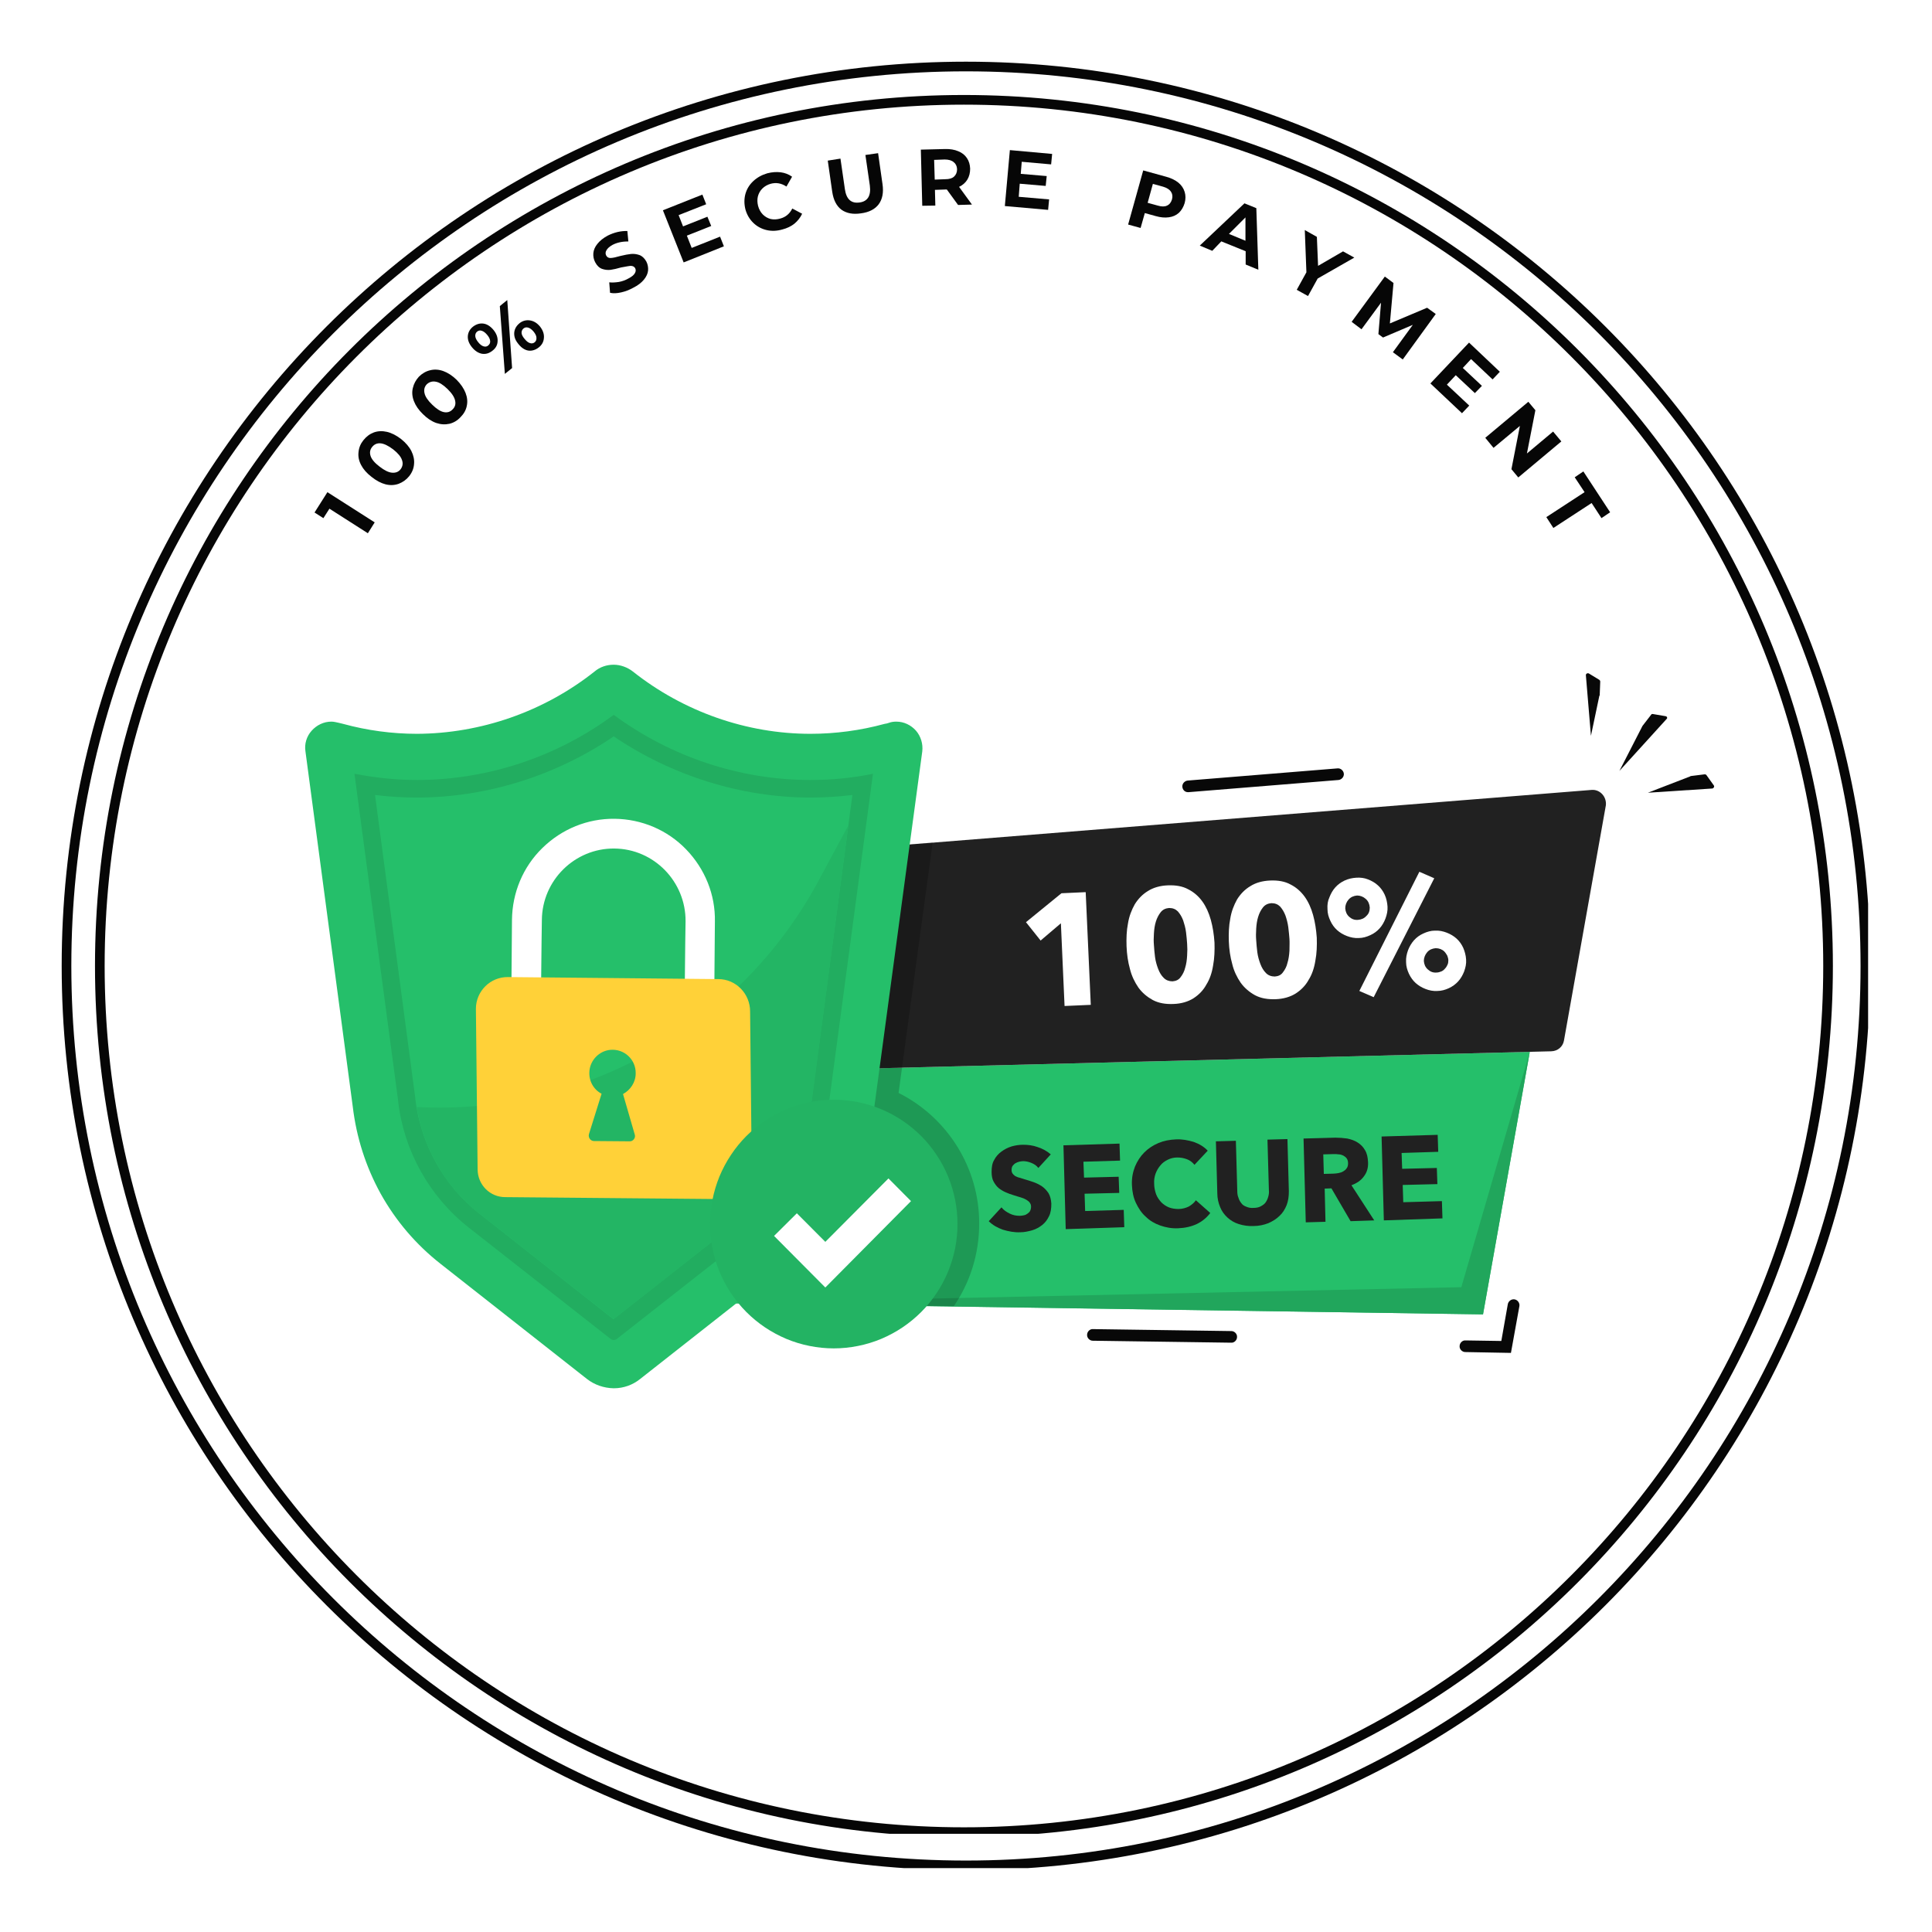 <svg xmlns="http://www.w3.org/2000/svg" xmlns:xlink="http://www.w3.org/1999/xlink" width="200" zoomAndPan="magnify" viewBox="0 0 150 150" height="200" preserveAspectRatio="xMidYMid meet" version="1.0"><defs><g/><clipPath id="2af93ab5d1"><path d="M 4.789 4.789 L 145.039 4.789 L 145.039 145.039 L 4.789 145.039 Z M 4.789 4.789 " clip-rule="nonzero"/></clipPath><clipPath id="79a8f831c1"><path d="M 74.996 4.789 C 36.219 4.789 4.789 36.219 4.789 74.996 C 4.789 113.77 36.219 145.203 74.996 145.203 C 113.77 145.203 145.203 113.77 145.203 74.996 C 145.203 36.219 113.77 4.789 74.996 4.789 Z M 74.996 4.789 " clip-rule="nonzero"/></clipPath><clipPath id="3916763eeb"><path d="M 7.375 7.375 L 142.375 7.375 L 142.375 142.375 L 7.375 142.375 Z M 7.375 7.375 " clip-rule="nonzero"/></clipPath><clipPath id="e1f5c8bb0f"><path d="M 74.84 7.375 C 37.578 7.375 7.375 37.652 7.375 74.996 C 7.375 112.344 37.578 142.621 74.84 142.621 C 112.098 142.621 142.305 112.344 142.305 74.996 C 142.305 37.652 112.098 7.375 74.84 7.375 Z M 74.84 7.375 " clip-rule="nonzero"/></clipPath><clipPath id="7256e36668"><path d="M 127 60 L 133.125 60 L 133.125 62 L 127 62 Z M 127 60 " clip-rule="nonzero"/></clipPath><clipPath id="2c7de5e063"><path d="M 23.625 51.574 L 72 51.574 L 72 107.824 L 23.625 107.824 Z M 23.625 51.574 " clip-rule="nonzero"/></clipPath></defs><rect x="-15" width="180" fill="#ffffff" y="-15" height="180" fill-opacity="1"/><rect x="-15" width="180" fill="#ffffff" y="-15" height="180" fill-opacity="1"/><g clip-path="url(#2af93ab5d1)"><g clip-path="url(#79a8f831c1)"><path stroke-linecap="butt" transform="matrix(0.75, 0, 0, 0.75, 4.787, 4.787)" fill="none" stroke-linejoin="miter" d="M 93.612 0.002 C 41.909 0.002 0.002 41.909 0.002 93.612 C 0.002 145.31 41.909 187.221 93.612 187.221 C 145.31 187.221 187.221 145.31 187.221 93.612 C 187.221 41.909 145.31 0.002 93.612 0.002 Z M 93.612 0.002 " stroke="#060606" stroke-width="2" stroke-opacity="1" stroke-miterlimit="4"/></g></g><g clip-path="url(#3916763eeb)"><g clip-path="url(#e1f5c8bb0f)"><path stroke-linecap="butt" transform="matrix(0.75, 0, 0, 0.75, 7.375, 7.375)" fill="none" stroke-linejoin="miter" d="M 89.954 0.001 C 40.271 0.001 0 40.37 0 90.162 C 0 139.959 40.271 180.329 89.954 180.329 C 139.631 180.329 179.907 139.959 179.907 90.162 C 179.907 40.37 139.631 0.001 89.954 0.001 Z M 89.954 0.001 " stroke="#060606" stroke-width="2" stroke-opacity="1" stroke-miterlimit="4"/></g></g><path fill="#25bf6a" d="M 55.086 83.27 L 53.621 99.719 C 53.773 100.551 54.496 101.145 55.328 101.168 L 115.141 102.047 L 118.773 81.664 Z M 55.086 83.27 " fill-opacity="1" fill-rule="nonzero"/><path fill="#21a65c" d="M 113.457 99.938 L 56.16 101.168 L 115.141 102.047 L 118.773 81.664 Z M 113.457 99.938 " fill-opacity="1" fill-rule="nonzero"/><g clip-path="url(#7256e36668)"><path fill="#080808" d="M 131.289 60.25 L 132.359 60.117 C 132.402 60.117 132.469 60.141 132.492 60.184 L 133.059 60.977 C 133.125 61.062 133.059 61.195 132.949 61.219 L 127.941 61.547 L 131.242 60.273 C 131.242 60.25 131.266 60.25 131.289 60.25 Z M 131.289 60.25 " fill-opacity="1" fill-rule="nonzero"/></g><path fill="#080808" d="M 127.523 56.359 L 128.203 55.48 C 128.227 55.434 128.27 55.434 128.312 55.434 L 129.34 55.609 C 129.43 55.633 129.473 55.742 129.406 55.809 L 125.73 59.855 Z M 127.523 56.359 " fill-opacity="1" fill-rule="nonzero"/><path fill="#080808" d="M 124.199 54.008 L 124.242 52.93 C 124.242 52.863 124.223 52.82 124.156 52.773 L 123.367 52.293 C 123.258 52.227 123.105 52.312 123.129 52.445 L 123.52 57.129 L 124.176 54.008 C 124.199 54.027 124.199 54.008 124.199 54.008 Z M 124.199 54.008 " fill-opacity="1" fill-rule="nonzero"/><path fill="#212121" d="M 123.586 61.328 L 63.379 66.145 L 55.109 83.27 L 120.457 81.621 C 120.941 81.602 121.332 81.27 121.422 80.809 L 124.68 62.516 C 124.746 61.855 124.223 61.285 123.586 61.328 Z M 123.586 61.328 " fill-opacity="1" fill-rule="nonzero"/><path fill="#080808" d="M 92.234 61.504 C 91.996 61.504 91.82 61.328 91.797 61.086 C 91.777 60.844 91.973 60.625 92.215 60.602 L 103.852 59.656 C 104.094 59.637 104.312 59.832 104.336 60.074 C 104.355 60.316 104.16 60.535 103.918 60.559 L 92.277 61.504 C 92.277 61.504 92.258 61.504 92.234 61.504 Z M 92.234 61.504 " fill-opacity="1" fill-rule="nonzero"/><path fill="#080808" d="M 113.762 104.973 C 113.523 104.973 113.305 104.754 113.324 104.512 C 113.324 104.27 113.543 104.047 113.785 104.07 L 116.562 104.113 L 117.066 101.258 C 117.109 101.016 117.352 100.84 117.594 100.883 C 117.832 100.926 118.008 101.168 117.965 101.41 L 117.309 105.039 Z M 113.762 104.973 " fill-opacity="1" fill-rule="nonzero"/><path fill="#080808" d="M 84.84 104.094 C 84.602 104.094 84.383 103.871 84.402 103.629 C 84.402 103.391 84.621 103.168 84.863 103.191 L 95.605 103.344 C 95.844 103.344 96.062 103.566 96.043 103.809 C 96.043 104.047 95.824 104.27 95.582 104.246 Z M 84.84 104.094 " fill-opacity="1" fill-rule="nonzero"/><path fill="#ffffff" d="M 82.652 78.105 L 82.367 71.684 L 80.793 73.023 L 79.656 71.598 L 82.41 69.352 L 84.293 69.266 L 84.688 78.016 Z M 82.652 78.105 " fill-opacity="1" fill-rule="nonzero"/><path fill="#ffffff" d="M 94.293 73.18 C 94.312 73.793 94.293 74.387 94.184 74.961 C 94.094 75.531 93.922 76.035 93.656 76.453 C 93.418 76.895 93.066 77.246 92.652 77.512 C 92.234 77.773 91.711 77.93 91.098 77.949 C 90.484 77.973 89.961 77.883 89.5 77.641 C 89.062 77.398 88.691 77.094 88.387 76.676 C 88.102 76.258 87.859 75.773 87.727 75.223 C 87.574 74.676 87.488 74.082 87.465 73.465 C 87.445 72.848 87.465 72.254 87.574 71.707 C 87.664 71.133 87.859 70.648 88.102 70.211 C 88.363 69.793 88.691 69.441 89.129 69.176 C 89.543 68.914 90.07 68.758 90.684 68.738 C 91.293 68.715 91.82 68.805 92.258 69.047 C 92.695 69.266 93.066 69.594 93.352 69.992 C 93.637 70.387 93.855 70.871 94.008 71.418 C 94.16 71.969 94.25 72.543 94.293 73.18 Z M 92.168 73.266 C 92.148 73.004 92.125 72.695 92.082 72.367 C 92.039 72.035 91.949 71.727 91.863 71.465 C 91.754 71.18 91.621 70.957 91.449 70.762 C 91.273 70.586 91.055 70.496 90.77 70.496 C 90.508 70.52 90.289 70.605 90.113 70.828 C 89.961 71.023 89.828 71.266 89.742 71.551 C 89.652 71.836 89.609 72.145 89.59 72.477 C 89.566 72.805 89.566 73.113 89.59 73.375 C 89.609 73.664 89.633 73.969 89.676 74.301 C 89.719 74.629 89.809 74.938 89.918 75.223 C 90.027 75.508 90.156 75.73 90.355 75.926 C 90.527 76.102 90.77 76.191 91.031 76.191 C 91.293 76.168 91.512 76.082 91.668 75.859 C 91.82 75.664 91.949 75.422 92.016 75.137 C 92.105 74.852 92.148 74.543 92.168 74.191 C 92.191 73.859 92.191 73.551 92.168 73.266 Z M 92.168 73.266 " fill-opacity="1" fill-rule="nonzero"/><path fill="#ffffff" d="M 102.234 72.805 C 102.254 73.422 102.234 74.016 102.125 74.586 C 102.035 75.156 101.863 75.664 101.598 76.082 C 101.359 76.52 101.008 76.871 100.594 77.137 C 100.176 77.398 99.652 77.555 99.039 77.578 C 98.426 77.598 97.902 77.512 97.441 77.27 C 97.004 77.027 96.633 76.719 96.328 76.301 C 96.043 75.883 95.801 75.398 95.672 74.852 C 95.516 74.301 95.43 73.707 95.406 73.09 C 95.387 72.477 95.406 71.883 95.516 71.332 C 95.605 70.762 95.801 70.277 96.043 69.836 C 96.305 69.418 96.633 69.066 97.07 68.805 C 97.484 68.539 98.012 68.387 98.625 68.363 C 99.238 68.34 99.762 68.43 100.199 68.672 C 100.637 68.891 101.008 69.223 101.293 69.617 C 101.578 70.012 101.797 70.496 101.949 71.047 C 102.102 71.598 102.191 72.188 102.234 72.805 Z M 100.113 72.895 C 100.09 72.629 100.066 72.32 100.023 71.992 C 99.98 71.66 99.895 71.355 99.805 71.09 C 99.695 70.805 99.566 70.586 99.391 70.387 C 99.215 70.211 98.996 70.121 98.711 70.121 C 98.449 70.145 98.23 70.234 98.055 70.453 C 97.902 70.648 97.77 70.891 97.684 71.18 C 97.594 71.465 97.551 71.773 97.531 72.102 C 97.508 72.43 97.508 72.738 97.531 73.004 C 97.551 73.289 97.574 73.598 97.617 73.926 C 97.66 74.258 97.75 74.562 97.859 74.852 C 97.969 75.137 98.098 75.355 98.297 75.555 C 98.469 75.73 98.711 75.816 98.973 75.816 C 99.238 75.797 99.457 75.707 99.609 75.488 C 99.762 75.289 99.895 75.047 99.957 74.762 C 100.047 74.477 100.09 74.168 100.113 73.816 C 100.113 73.488 100.133 73.18 100.113 72.895 Z M 100.113 72.895 " fill-opacity="1" fill-rule="nonzero"/><path fill="#ffffff" d="M 107.727 70.387 C 107.746 70.715 107.68 71.004 107.57 71.309 C 107.461 71.598 107.309 71.859 107.113 72.078 C 106.914 72.301 106.676 72.477 106.391 72.605 C 106.105 72.738 105.801 72.828 105.492 72.828 C 105.164 72.848 104.859 72.781 104.574 72.672 C 104.289 72.562 104.027 72.41 103.809 72.211 C 103.59 72.012 103.414 71.773 103.285 71.484 C 103.152 71.199 103.066 70.914 103.066 70.586 C 103.043 70.254 103.086 69.945 103.219 69.66 C 103.328 69.375 103.48 69.109 103.676 68.891 C 103.875 68.672 104.113 68.496 104.398 68.363 C 104.684 68.23 104.992 68.164 105.297 68.145 C 105.625 68.121 105.93 68.164 106.215 68.277 C 106.5 68.387 106.762 68.539 106.98 68.738 C 107.199 68.934 107.375 69.176 107.508 69.465 C 107.637 69.75 107.703 70.055 107.727 70.387 Z M 106.348 70.453 C 106.324 70.188 106.238 69.969 106.039 69.793 C 105.844 69.617 105.602 69.527 105.363 69.527 C 105.102 69.551 104.883 69.641 104.707 69.836 C 104.531 70.035 104.445 70.277 104.445 70.52 C 104.465 70.781 104.555 71.004 104.75 71.18 C 104.945 71.355 105.164 71.441 105.43 71.418 C 105.691 71.398 105.91 71.309 106.086 71.113 C 106.281 70.938 106.348 70.715 106.348 70.453 Z M 106.652 77.422 L 105.539 76.938 L 110.199 67.684 L 111.355 68.188 Z M 113.828 74.496 C 113.852 74.828 113.785 75.113 113.676 75.422 C 113.566 75.707 113.414 75.973 113.215 76.191 C 113.02 76.41 112.777 76.586 112.496 76.719 C 112.211 76.852 111.902 76.938 111.598 76.938 C 111.27 76.961 110.965 76.895 110.68 76.785 C 110.395 76.676 110.133 76.52 109.914 76.324 C 109.695 76.125 109.52 75.883 109.387 75.598 C 109.258 75.312 109.168 75.027 109.168 74.695 C 109.148 74.367 109.211 74.082 109.32 73.773 C 109.43 73.488 109.586 73.223 109.781 73.004 C 109.98 72.781 110.219 72.605 110.504 72.477 C 110.789 72.344 111.094 72.254 111.402 72.254 C 111.73 72.234 112.035 72.301 112.32 72.41 C 112.605 72.52 112.867 72.672 113.086 72.871 C 113.305 73.07 113.48 73.312 113.609 73.598 C 113.719 73.859 113.809 74.168 113.828 74.496 Z M 112.449 74.562 C 112.449 74.434 112.406 74.301 112.363 74.191 C 112.297 74.082 112.23 73.969 112.145 73.883 C 112.059 73.793 111.949 73.727 111.84 73.684 C 111.73 73.641 111.598 73.617 111.465 73.617 C 111.203 73.641 110.984 73.727 110.809 73.926 C 110.637 74.125 110.547 74.367 110.547 74.609 C 110.57 74.871 110.656 75.09 110.855 75.266 C 111.051 75.445 111.27 75.531 111.531 75.508 C 111.664 75.508 111.793 75.465 111.902 75.422 C 112.012 75.379 112.121 75.289 112.188 75.203 C 112.277 75.113 112.34 75.004 112.387 74.895 C 112.43 74.805 112.449 74.695 112.449 74.562 Z M 112.449 74.562 " fill-opacity="1" fill-rule="nonzero"/><path fill="#212121" d="M 80.617 90.68 C 80.488 90.504 80.289 90.371 80.07 90.285 C 79.852 90.195 79.633 90.152 79.438 90.152 C 79.328 90.152 79.219 90.176 79.129 90.195 C 79.02 90.219 78.934 90.262 78.848 90.309 C 78.758 90.352 78.691 90.438 78.629 90.504 C 78.562 90.594 78.539 90.703 78.539 90.836 C 78.539 90.945 78.562 91.031 78.605 91.098 C 78.648 91.164 78.715 91.23 78.801 91.297 C 78.891 91.34 79 91.406 79.129 91.43 C 79.262 91.473 79.395 91.516 79.547 91.559 C 79.766 91.625 80.004 91.691 80.246 91.781 C 80.488 91.867 80.707 91.977 80.902 92.109 C 81.098 92.242 81.273 92.438 81.406 92.637 C 81.535 92.855 81.602 93.121 81.625 93.449 C 81.625 93.824 81.582 94.156 81.449 94.418 C 81.316 94.703 81.145 94.926 80.926 95.102 C 80.707 95.277 80.441 95.43 80.137 95.52 C 79.832 95.605 79.523 95.672 79.219 95.672 C 78.758 95.695 78.301 95.605 77.863 95.473 C 77.426 95.32 77.051 95.102 76.766 94.812 L 77.754 93.738 C 77.906 93.934 78.125 94.09 78.387 94.219 C 78.648 94.352 78.91 94.395 79.176 94.395 C 79.285 94.395 79.395 94.375 79.504 94.352 C 79.613 94.332 79.699 94.285 79.785 94.219 C 79.875 94.156 79.941 94.09 79.984 94 C 80.027 93.914 80.051 93.801 80.051 93.672 C 80.051 93.539 80.004 93.449 79.941 93.363 C 79.875 93.273 79.785 93.211 79.676 93.145 C 79.566 93.078 79.414 93.012 79.262 92.969 C 79.086 92.922 78.891 92.855 78.691 92.793 C 78.473 92.727 78.277 92.66 78.082 92.57 C 77.883 92.484 77.707 92.375 77.535 92.242 C 77.379 92.109 77.25 91.934 77.141 91.734 C 77.031 91.539 76.988 91.273 76.988 90.988 C 76.988 90.637 77.031 90.309 77.184 90.066 C 77.316 89.801 77.512 89.582 77.754 89.406 C 77.992 89.23 78.254 89.098 78.539 89.008 C 78.848 88.922 79.129 88.879 79.438 88.879 C 79.809 88.879 80.18 88.922 80.551 89.055 C 80.945 89.184 81.273 89.359 81.582 89.625 Z M 80.617 90.68 " fill-opacity="1" fill-rule="nonzero"/><path fill="#212121" d="M 82.742 95.43 L 82.566 88.922 L 86.918 88.789 L 86.961 90.109 L 84.117 90.195 L 84.164 91.43 L 86.852 91.363 L 86.898 92.617 L 84.207 92.68 L 84.25 94.023 L 87.246 93.934 L 87.289 95.277 Z M 82.742 95.43 " fill-opacity="1" fill-rule="nonzero"/><path fill="#212121" d="M 92.914 95.035 C 92.496 95.23 92.016 95.34 91.469 95.363 C 90.965 95.387 90.508 95.297 90.07 95.145 C 89.633 94.988 89.262 94.77 88.953 94.461 C 88.625 94.176 88.387 93.801 88.188 93.387 C 87.992 92.969 87.902 92.504 87.883 92 C 87.859 91.473 87.949 91.012 88.121 90.57 C 88.297 90.152 88.539 89.777 88.844 89.473 C 89.152 89.164 89.523 88.922 89.938 88.746 C 90.355 88.57 90.812 88.48 91.316 88.461 C 91.777 88.438 92.234 88.527 92.672 88.656 C 93.109 88.812 93.484 89.031 93.766 89.34 L 92.738 90.438 C 92.586 90.242 92.387 90.086 92.148 90 C 91.906 89.91 91.668 89.867 91.402 89.867 C 91.121 89.867 90.879 89.934 90.66 90.043 C 90.441 90.152 90.246 90.285 90.09 90.484 C 89.938 90.66 89.809 90.879 89.719 91.121 C 89.633 91.363 89.59 91.625 89.609 91.91 C 89.609 92.199 89.676 92.484 89.762 92.727 C 89.852 92.969 90.004 93.164 90.156 93.34 C 90.332 93.516 90.527 93.648 90.746 93.738 C 90.965 93.824 91.23 93.867 91.492 93.867 C 91.797 93.867 92.082 93.781 92.301 93.672 C 92.52 93.539 92.715 93.387 92.848 93.188 L 93.965 94.176 C 93.68 94.551 93.328 94.836 92.914 95.035 Z M 92.914 95.035 " fill-opacity="1" fill-rule="nonzero"/><path fill="#212121" d="M 99.895 93.562 C 99.762 93.891 99.586 94.176 99.348 94.395 C 99.105 94.637 98.82 94.812 98.469 94.969 C 98.121 95.102 97.75 95.188 97.332 95.188 C 96.918 95.211 96.523 95.145 96.172 95.035 C 95.824 94.926 95.539 94.75 95.297 94.527 C 95.059 94.309 94.859 94.043 94.73 93.715 C 94.598 93.406 94.512 93.031 94.512 92.66 L 94.402 88.613 L 95.953 88.57 L 96.062 92.484 C 96.062 92.66 96.086 92.836 96.152 92.988 C 96.195 93.145 96.281 93.297 96.371 93.406 C 96.457 93.539 96.59 93.625 96.766 93.691 C 96.918 93.758 97.113 93.801 97.332 93.781 C 97.551 93.781 97.75 93.738 97.902 93.648 C 98.055 93.562 98.188 93.473 98.273 93.34 C 98.359 93.207 98.426 93.078 98.469 92.902 C 98.516 92.746 98.535 92.57 98.516 92.395 L 98.406 88.48 L 99.957 88.438 L 100.066 92.484 C 100.066 92.879 100.023 93.23 99.895 93.562 Z M 99.895 93.562 " fill-opacity="1" fill-rule="nonzero"/><path fill="#212121" d="M 104.859 94.812 L 103.371 92.262 L 102.848 92.285 L 102.91 94.859 L 101.379 94.902 L 101.207 88.395 L 103.676 88.328 C 103.984 88.328 104.289 88.352 104.598 88.395 C 104.902 88.461 105.164 88.547 105.406 88.703 C 105.648 88.855 105.844 89.055 105.977 89.297 C 106.129 89.539 106.195 89.844 106.215 90.219 C 106.238 90.66 106.129 91.031 105.887 91.34 C 105.668 91.648 105.34 91.867 104.926 92.023 L 106.695 94.75 Z M 104.664 90.309 C 104.664 90.152 104.617 90.02 104.555 89.934 C 104.488 89.844 104.398 89.777 104.289 89.715 C 104.18 89.668 104.07 89.625 103.941 89.625 C 103.809 89.602 103.699 89.602 103.566 89.602 L 102.738 89.625 L 102.781 91.141 L 103.523 91.121 C 103.656 91.121 103.785 91.098 103.918 91.078 C 104.051 91.055 104.18 91.012 104.289 90.945 C 104.398 90.879 104.488 90.812 104.555 90.703 C 104.641 90.594 104.664 90.461 104.664 90.309 Z M 104.664 90.309 " fill-opacity="1" fill-rule="nonzero"/><path fill="#212121" d="M 107.441 94.75 L 107.266 88.238 L 111.621 88.109 L 111.664 89.426 L 108.82 89.516 L 108.863 90.746 L 111.555 90.68 L 111.598 91.934 L 108.906 92 L 108.949 93.34 L 111.949 93.254 L 111.992 94.594 Z M 107.441 94.75 " fill-opacity="1" fill-rule="nonzero"/><path fill="#000000" d="M 69.766 84.855 L 72.414 65.418 L 70.621 65.551 L 46.074 65.812 L 57.273 101.102 L 71.934 101.387 L 74.055 101.41 C 75.301 99.586 76.023 97.387 76.023 95.012 C 76.047 90.703 73.574 86.766 69.766 84.855 Z M 69.766 84.855 " fill-opacity="0.2" fill-rule="nonzero"/><g clip-path="url(#2c7de5e063)"><path fill="#25bf6a" d="M 71.121 56.734 C 70.73 56.293 70.184 56.027 69.59 56.027 C 69.395 56.027 69.199 56.051 69.023 56.117 C 68.914 56.16 68.805 56.184 68.672 56.203 C 66.812 56.711 64.867 56.973 62.918 56.973 C 57.973 56.973 53.074 55.258 49.137 52.137 C 48.719 51.809 48.172 51.609 47.648 51.609 C 47.102 51.609 46.574 51.785 46.16 52.137 C 42.223 55.258 37.32 56.953 32.375 56.973 C 30.43 56.973 28.504 56.711 26.645 56.203 C 26.535 56.184 26.426 56.141 26.293 56.117 C 26.098 56.074 25.922 56.027 25.727 56.027 C 25.137 56.027 24.59 56.293 24.195 56.734 C 23.801 57.172 23.625 57.766 23.715 58.336 L 27.387 85.91 C 27.672 88.305 28.395 90.57 29.555 92.68 C 30.734 94.793 32.289 96.617 34.191 98.113 L 45.57 107.062 C 46.16 107.523 46.883 107.766 47.625 107.785 L 47.668 107.785 C 48.414 107.785 49.137 107.523 49.703 107.062 L 61.082 98.113 C 62.984 96.617 64.539 94.793 65.719 92.68 C 66.879 90.57 67.621 88.305 67.887 85.91 L 71.605 58.336 C 71.672 57.766 71.496 57.172 71.121 56.734 Z M 71.121 56.734 " fill-opacity="1" fill-rule="nonzero"/></g><path fill="#22ad60" d="M 36.379 95.297 C 33.34 92.902 31.348 89.34 30.91 85.492 L 30.91 85.449 L 27.52 60.074 C 29.117 60.383 30.734 60.559 32.375 60.559 C 37.824 60.559 43.227 58.777 47.648 55.5 C 52.09 58.777 57.473 60.559 62.918 60.559 C 64.559 60.559 66.18 60.406 67.777 60.074 L 64.383 85.469 L 64.383 85.492 C 63.945 89.34 61.957 92.922 58.914 95.297 L 47.91 103.938 C 47.758 104.07 47.539 104.07 47.387 103.938 Z M 36.379 95.297 " fill-opacity="1" fill-rule="nonzero"/><path fill="#25bf6a" d="M 37.211 94.219 C 34.457 92.066 32.66 88.812 32.246 85.336 L 32.246 85.273 L 29.117 61.723 C 30.188 61.855 31.281 61.922 32.375 61.922 C 37.758 61.922 43.164 60.227 47.648 57.172 C 52.156 60.227 57.559 61.922 62.918 61.922 C 64.012 61.922 65.086 61.855 66.18 61.723 L 63.027 85.316 L 63.027 85.336 C 62.633 88.832 60.82 92.066 58.062 94.219 L 47.625 102.422 Z M 37.211 94.219 " fill-opacity="1" fill-rule="nonzero"/><path fill="#23b564" d="M 37.211 94.219 C 34.629 92.199 32.879 89.207 32.355 85.953 C 32.945 85.977 33.535 85.996 34.129 85.996 C 40.145 85.996 46.074 84.348 51.258 81.246 C 56.465 78.125 60.73 73.664 63.598 68.297 L 65.871 64.074 L 63.051 85.316 L 63.051 85.336 C 62.656 88.832 60.84 92.066 58.082 94.219 L 47.648 102.422 Z M 37.211 94.219 " fill-opacity="1" fill-rule="nonzero"/><path fill="#ffffff" d="M 53.27 65.945 C 51.805 64.43 49.812 63.594 47.715 63.57 C 45.613 63.547 43.621 64.363 42.113 65.836 C 40.602 67.309 39.773 69.309 39.75 71.418 L 39.684 79.336 L 41.98 79.355 L 42.047 73.047 L 42.07 71.441 C 42.09 68.34 44.629 65.855 47.691 65.879 C 50.777 65.902 53.25 68.453 53.227 71.531 L 53.203 73.137 L 53.16 77.137 L 53.141 79.445 L 55.438 79.469 L 55.504 71.551 C 55.547 69.465 54.734 67.461 53.27 65.945 Z M 53.27 65.945 " fill-opacity="1" fill-rule="nonzero"/><path fill="#ffd138" d="M 55.766 76.016 L 39.445 75.859 C 38.066 75.84 36.949 76.961 36.949 78.324 L 37.082 90.812 C 37.102 92 38.043 92.945 39.227 92.945 L 56.203 93.098 C 57.406 93.098 58.391 92.133 58.367 90.922 L 58.238 78.523 C 58.238 77.16 57.145 76.016 55.766 76.016 Z M 48.895 88.613 L 46.117 88.59 C 45.855 88.59 45.656 88.328 45.723 88.062 L 46.707 84.918 C 46.074 84.59 45.68 83.887 45.766 83.117 C 45.855 82.281 46.531 81.602 47.363 81.512 C 48.457 81.402 49.375 82.258 49.355 83.336 C 49.355 84.039 48.938 84.633 48.371 84.941 L 49.289 88.109 C 49.355 88.352 49.156 88.613 48.895 88.613 Z M 48.895 88.613 " fill-opacity="1" fill-rule="nonzero"/><path fill="#23b363" d="M 74.34 95.035 C 74.34 95.668 74.277 96.297 74.156 96.918 C 74.031 97.539 73.848 98.141 73.609 98.727 C 73.367 99.312 73.07 99.871 72.719 100.395 C 72.371 100.922 71.973 101.41 71.527 101.859 C 71.078 102.309 70.594 102.707 70.07 103.059 C 69.547 103.41 68.992 103.707 68.41 103.953 C 67.828 104.195 67.227 104.379 66.609 104.5 C 65.988 104.625 65.363 104.688 64.734 104.688 C 64.105 104.688 63.48 104.625 62.859 104.5 C 62.242 104.379 61.641 104.195 61.059 103.953 C 60.477 103.707 59.922 103.41 59.398 103.059 C 58.875 102.707 58.391 102.309 57.941 101.859 C 57.496 101.41 57.098 100.922 56.75 100.395 C 56.398 99.871 56.102 99.312 55.859 98.727 C 55.621 98.141 55.438 97.539 55.316 96.918 C 55.191 96.297 55.129 95.668 55.129 95.035 C 55.129 94.398 55.191 93.773 55.316 93.152 C 55.438 92.527 55.621 91.926 55.859 91.34 C 56.102 90.754 56.398 90.199 56.75 89.672 C 57.098 89.145 57.496 88.656 57.941 88.207 C 58.391 87.762 58.875 87.359 59.398 87.008 C 59.922 86.656 60.477 86.359 61.059 86.117 C 61.641 85.875 62.242 85.691 62.859 85.566 C 63.48 85.445 64.105 85.383 64.734 85.383 C 65.363 85.383 65.988 85.445 66.609 85.566 C 67.227 85.691 67.828 85.875 68.41 86.117 C 68.992 86.359 69.547 86.656 70.07 87.008 C 70.594 87.359 71.078 87.762 71.527 88.207 C 71.973 88.656 72.371 89.145 72.719 89.672 C 73.07 90.199 73.367 90.754 73.609 91.34 C 73.848 91.926 74.031 92.527 74.156 93.152 C 74.277 93.773 74.34 94.398 74.34 95.035 Z M 74.34 95.035 " fill-opacity="1" fill-rule="nonzero"/><path fill="#ffffff" d="M 68.98 91.492 L 64.078 96.418 L 61.867 94.199 L 60.098 95.957 L 64.078 99.961 L 70.73 93.254 Z M 68.98 91.492 " fill-opacity="1" fill-rule="nonzero"/><g fill="#060606" fill-opacity="1"><g transform="translate(28.061, 42.182)"><g><path d="M -2.641 -3.969 L 1.031 -1.625 L 0.5 -0.781 L -2.484 -2.688 L -2.953 -1.953 L -3.641 -2.391 Z M -2.641 -3.969 "/></g></g></g><g fill="#060606" fill-opacity="1"><g transform="translate(30.413, 38.575)"><g><path d="M 1.359 -1.609 C 1.141 -1.336 0.867 -1.141 0.547 -1.016 C 0.223 -0.898 -0.113 -0.883 -0.469 -0.969 C -0.832 -1.062 -1.195 -1.254 -1.562 -1.547 C -1.938 -1.836 -2.207 -2.145 -2.375 -2.469 C -2.551 -2.801 -2.617 -3.133 -2.578 -3.469 C -2.547 -3.812 -2.422 -4.117 -2.203 -4.391 C -1.973 -4.68 -1.703 -4.883 -1.391 -5 C -1.078 -5.113 -0.738 -5.129 -0.375 -5.047 C -0.008 -4.961 0.359 -4.773 0.734 -4.484 C 1.098 -4.191 1.363 -3.879 1.531 -3.547 C 1.695 -3.211 1.766 -2.879 1.734 -2.547 C 1.711 -2.211 1.586 -1.898 1.359 -1.609 Z M 0.688 -2.141 C 0.852 -2.359 0.891 -2.598 0.797 -2.859 C 0.711 -3.117 0.484 -3.395 0.109 -3.688 C -0.273 -3.977 -0.602 -4.133 -0.875 -4.156 C -1.145 -4.176 -1.363 -4.078 -1.531 -3.859 C -1.688 -3.66 -1.723 -3.43 -1.641 -3.172 C -1.555 -2.91 -1.32 -2.633 -0.938 -2.344 C -0.562 -2.051 -0.238 -1.895 0.031 -1.875 C 0.312 -1.852 0.531 -1.941 0.688 -2.141 Z M 0.688 -2.141 "/></g></g></g><g fill="#060606" fill-opacity="1"><g transform="translate(34.226, 33.855)"><g><path d="M 1.531 -1.469 C 1.289 -1.207 1.004 -1.035 0.672 -0.953 C 0.336 -0.879 -0.004 -0.898 -0.359 -1.016 C -0.711 -1.141 -1.055 -1.367 -1.391 -1.703 C -1.723 -2.023 -1.957 -2.363 -2.094 -2.719 C -2.227 -3.07 -2.254 -3.41 -2.172 -3.734 C -2.098 -4.055 -1.941 -4.348 -1.703 -4.609 C -1.441 -4.867 -1.148 -5.035 -0.828 -5.109 C -0.504 -5.191 -0.164 -5.172 0.188 -5.047 C 0.539 -4.922 0.883 -4.695 1.219 -4.375 C 1.551 -4.039 1.785 -3.695 1.922 -3.344 C 2.055 -3 2.086 -2.664 2.016 -2.344 C 1.953 -2.02 1.789 -1.727 1.531 -1.469 Z M 0.906 -2.062 C 1.102 -2.25 1.172 -2.477 1.109 -2.75 C 1.055 -3.02 0.859 -3.32 0.516 -3.656 C 0.172 -3.988 -0.129 -4.176 -0.391 -4.219 C -0.66 -4.27 -0.895 -4.203 -1.094 -4.016 C -1.27 -3.828 -1.328 -3.598 -1.266 -3.328 C -1.211 -3.066 -1.016 -2.77 -0.672 -2.438 C -0.328 -2.102 -0.023 -1.91 0.234 -1.859 C 0.504 -1.805 0.727 -1.875 0.906 -2.062 Z M 0.906 -2.062 "/></g></g></g><g fill="#060606" fill-opacity="1"><g transform="translate(38.509, 29.577)"><g><path d="M -0.281 -2.344 C -0.531 -2.145 -0.797 -2.066 -1.078 -2.109 C -1.367 -2.16 -1.629 -2.328 -1.859 -2.609 C -2.098 -2.898 -2.207 -3.191 -2.188 -3.484 C -2.164 -3.773 -2.031 -4.02 -1.781 -4.219 C -1.52 -4.414 -1.25 -4.492 -0.969 -4.453 C -0.688 -4.41 -0.426 -4.242 -0.188 -3.953 C 0.039 -3.672 0.145 -3.379 0.125 -3.078 C 0.113 -2.785 -0.02 -2.539 -0.281 -2.344 Z M 0.297 -5.812 L 0.875 -6.281 L 1.25 -1 L 0.688 -0.547 Z M -0.609 -2.75 C -0.492 -2.844 -0.441 -2.957 -0.453 -3.094 C -0.461 -3.238 -0.535 -3.395 -0.672 -3.562 C -0.816 -3.738 -0.957 -3.848 -1.094 -3.891 C -1.227 -3.941 -1.352 -3.922 -1.469 -3.828 C -1.57 -3.742 -1.617 -3.629 -1.609 -3.484 C -1.598 -3.336 -1.52 -3.176 -1.375 -3 C -1.238 -2.832 -1.102 -2.727 -0.969 -2.688 C -0.832 -2.645 -0.711 -2.664 -0.609 -2.75 Z M 3.328 -2.609 C 3.16 -2.473 2.977 -2.391 2.781 -2.359 C 2.594 -2.328 2.406 -2.359 2.219 -2.453 C 2.039 -2.547 1.879 -2.688 1.734 -2.875 C 1.578 -3.062 1.477 -3.25 1.438 -3.438 C 1.395 -3.633 1.406 -3.82 1.469 -4 C 1.539 -4.188 1.66 -4.348 1.828 -4.484 C 2.066 -4.672 2.332 -4.742 2.625 -4.703 C 2.926 -4.66 3.191 -4.5 3.422 -4.219 C 3.648 -3.926 3.75 -3.629 3.719 -3.328 C 3.695 -3.035 3.566 -2.797 3.328 -2.609 Z M 3 -3 C 3.102 -3.082 3.148 -3.195 3.141 -3.344 C 3.141 -3.488 3.066 -3.648 2.922 -3.828 C 2.785 -3.992 2.645 -4.098 2.5 -4.141 C 2.363 -4.18 2.242 -4.16 2.141 -4.078 C 2.035 -3.992 1.984 -3.879 1.984 -3.734 C 1.992 -3.598 2.07 -3.441 2.219 -3.266 C 2.363 -3.086 2.504 -2.977 2.641 -2.938 C 2.773 -2.895 2.895 -2.914 3 -3 Z M 3 -3 "/></g></g></g><g fill="#060606" fill-opacity="1"><g transform="translate(44.337, 25.151)"><g/></g></g><g fill="#060606" fill-opacity="1"><g transform="translate(47.411, 23.202)"><g><path d="M 1.75 -0.859 C 1.445 -0.691 1.133 -0.57 0.812 -0.5 C 0.488 -0.426 0.203 -0.414 -0.047 -0.469 L -0.109 -1.281 C 0.117 -1.258 0.367 -1.27 0.641 -1.312 C 0.91 -1.363 1.156 -1.453 1.375 -1.578 C 1.633 -1.711 1.801 -1.848 1.875 -1.984 C 1.957 -2.117 1.969 -2.25 1.906 -2.375 C 1.852 -2.469 1.773 -2.523 1.672 -2.547 C 1.578 -2.566 1.461 -2.562 1.328 -2.531 C 1.191 -2.508 1.02 -2.477 0.812 -2.438 C 0.488 -2.344 0.211 -2.281 -0.016 -2.25 C -0.242 -2.227 -0.461 -2.254 -0.672 -2.328 C -0.891 -2.41 -1.066 -2.582 -1.203 -2.844 C -1.316 -3.062 -1.363 -3.297 -1.344 -3.547 C -1.32 -3.797 -1.219 -4.035 -1.031 -4.266 C -0.844 -4.504 -0.578 -4.719 -0.234 -4.906 C 0.016 -5.031 0.27 -5.125 0.531 -5.188 C 0.801 -5.25 1.055 -5.273 1.297 -5.266 L 1.375 -4.453 C 0.914 -4.461 0.504 -4.375 0.141 -4.188 C -0.098 -4.051 -0.254 -3.91 -0.328 -3.766 C -0.41 -3.629 -0.414 -3.492 -0.344 -3.359 C -0.27 -3.223 -0.148 -3.16 0.016 -3.172 C 0.18 -3.18 0.426 -3.234 0.75 -3.328 C 1.082 -3.41 1.359 -3.461 1.578 -3.484 C 1.797 -3.504 2.008 -3.477 2.219 -3.406 C 2.438 -3.332 2.617 -3.164 2.766 -2.906 C 2.879 -2.688 2.926 -2.453 2.906 -2.203 C 2.883 -1.961 2.773 -1.723 2.578 -1.484 C 2.379 -1.242 2.102 -1.035 1.75 -0.859 Z M 1.75 -0.859 "/></g></g></g><g fill="#060606" fill-opacity="1"><g transform="translate(52.594, 20.561)"><g><path d="M 3.312 -2.188 L 3.609 -1.438 L 0.484 -0.188 L -1.125 -4.234 L 1.938 -5.453 L 2.234 -4.703 L 0.094 -3.859 L 0.438 -2.984 L 2.328 -3.734 L 2.625 -3.016 L 0.734 -2.266 L 1.109 -1.312 Z M 3.312 -2.188 "/></g></g></g><g fill="#060606" fill-opacity="1"><g transform="translate(58.216, 18.423)"><g><path d="M 2.531 -0.609 C 2.102 -0.484 1.691 -0.469 1.297 -0.562 C 0.898 -0.656 0.555 -0.844 0.266 -1.125 C -0.023 -1.406 -0.227 -1.754 -0.344 -2.172 C -0.445 -2.586 -0.445 -2.984 -0.344 -3.359 C -0.238 -3.742 -0.035 -4.078 0.266 -4.359 C 0.566 -4.641 0.93 -4.844 1.359 -4.969 C 1.723 -5.062 2.066 -5.086 2.391 -5.047 C 2.723 -5.004 3.02 -4.891 3.281 -4.703 L 2.844 -3.938 C 2.457 -4.195 2.051 -4.27 1.625 -4.156 C 1.363 -4.082 1.145 -3.957 0.969 -3.781 C 0.801 -3.613 0.688 -3.41 0.625 -3.172 C 0.57 -2.941 0.578 -2.695 0.641 -2.438 C 0.711 -2.176 0.832 -1.957 1 -1.781 C 1.176 -1.602 1.379 -1.484 1.609 -1.422 C 1.848 -1.367 2.098 -1.379 2.359 -1.453 C 2.785 -1.566 3.098 -1.828 3.297 -2.234 L 4.062 -1.828 C 3.926 -1.535 3.727 -1.281 3.469 -1.062 C 3.207 -0.852 2.895 -0.703 2.531 -0.609 Z M 2.531 -0.609 "/></g></g></g><g fill="#060606" fill-opacity="1"><g transform="translate(64.409, 16.845)"><g><path d="M 2.438 -0.281 C 1.82 -0.188 1.316 -0.281 0.922 -0.562 C 0.535 -0.852 0.297 -1.32 0.203 -1.969 L -0.141 -4.375 L 0.844 -4.531 L 1.188 -2.156 C 1.301 -1.375 1.68 -1.031 2.328 -1.125 C 2.641 -1.164 2.863 -1.297 3 -1.516 C 3.133 -1.734 3.176 -2.039 3.125 -2.438 L 2.781 -4.812 L 3.766 -4.953 L 4.109 -2.547 C 4.203 -1.898 4.102 -1.379 3.812 -0.984 C 3.52 -0.598 3.062 -0.363 2.438 -0.281 Z M 2.438 -0.281 "/></g></g></g><g fill="#060606" fill-opacity="1"><g transform="translate(71.088, 15.992)"><g><path d="M 3.297 -0.078 L 2.422 -1.281 L 2.375 -1.281 L 1.5 -1.25 L 1.531 -0.031 L 0.516 -0.016 L 0.406 -4.375 L 2.297 -4.422 C 2.68 -4.43 3.02 -4.375 3.312 -4.25 C 3.602 -4.133 3.828 -3.957 3.984 -3.719 C 4.141 -3.488 4.223 -3.211 4.234 -2.891 C 4.234 -2.566 4.16 -2.285 4.016 -2.047 C 3.867 -1.805 3.656 -1.617 3.375 -1.484 L 4.375 -0.109 Z M 3.219 -2.859 C 3.207 -3.098 3.117 -3.281 2.953 -3.406 C 2.797 -3.539 2.562 -3.609 2.25 -3.609 L 1.438 -3.578 L 1.484 -2.047 L 2.297 -2.078 C 2.609 -2.078 2.836 -2.145 2.984 -2.281 C 3.141 -2.426 3.219 -2.617 3.219 -2.859 Z M 3.219 -2.859 "/></g></g></g><g fill="#060606" fill-opacity="1"><g transform="translate(77.5, 15.951)"><g><path d="M 3.953 -0.469 L 3.875 0.344 L 0.516 0.047 L 0.906 -4.297 L 4.188 -4 L 4.109 -3.188 L 1.828 -3.391 L 1.75 -2.453 L 3.766 -2.281 L 3.688 -1.516 L 1.672 -1.688 L 1.594 -0.672 Z M 3.953 -0.469 "/></g></g></g><g fill="#060606" fill-opacity="1"><g transform="translate(83.516, 16.628)"><g/></g></g><g fill="#060606" fill-opacity="1"><g transform="translate(87.087, 17.293)"><g><path d="M 3.484 -3.562 C 3.859 -3.457 4.164 -3.305 4.406 -3.109 C 4.645 -2.91 4.805 -2.672 4.891 -2.391 C 4.973 -2.117 4.973 -1.832 4.891 -1.531 C 4.797 -1.219 4.645 -0.961 4.438 -0.766 C 4.227 -0.578 3.969 -0.461 3.656 -0.422 C 3.352 -0.379 3.016 -0.41 2.641 -0.516 L 1.797 -0.75 L 1.469 0.406 L 0.5 0.141 L 1.672 -4.062 Z M 2.812 -1.328 C 3.102 -1.242 3.336 -1.242 3.516 -1.328 C 3.703 -1.41 3.832 -1.57 3.906 -1.812 C 3.969 -2.039 3.941 -2.238 3.828 -2.406 C 3.711 -2.582 3.508 -2.711 3.219 -2.797 L 2.422 -3.016 L 2.016 -1.547 Z M 2.812 -1.328 "/></g></g></g><g fill="#060606" fill-opacity="1"><g transform="translate(93.213, 19.099)"><g><path d="M 3.5 0.406 L 1.609 -0.359 L 0.906 0.375 L -0.062 -0.031 L 3.406 -3.312 L 4.328 -2.938 L 4.484 1.844 L 3.5 1.438 Z M 3.484 -0.406 L 3.484 -2.219 L 2.203 -0.938 Z M 3.484 -0.406 "/></g></g></g><g fill="#060606" fill-opacity="1"><g transform="translate(99.273, 21.719)"><g><path d="M 3.031 -0.094 L 2.281 1.266 L 1.406 0.781 L 2.156 -0.578 L 2.031 -3.859 L 2.969 -3.328 L 3.062 -1.078 L 5 -2.203 L 5.875 -1.719 Z M 3.031 -0.094 "/></g></g></g><g fill="#060606" fill-opacity="1"><g transform="translate(104.519, 24.69)"><g><path d="M 3.625 2.656 L 5.172 0.531 L 2.859 1.516 L 2.5 1.25 L 2.703 -1.188 L 1.188 0.875 L 0.422 0.297 L 3 -3.219 L 3.672 -2.719 L 3.391 0.422 L 6.281 -0.797 L 6.953 -0.312 L 4.391 3.219 Z M 3.625 2.656 "/></g></g></g><g fill="#060606" fill-opacity="1"><g transform="translate(110.681, 29.411)"><g><path d="M 3.391 2.078 L 2.828 2.672 L 0.375 0.359 L 3.375 -2.812 L 5.766 -0.547 L 5.203 0.047 L 3.531 -1.531 L 2.891 -0.844 L 4.375 0.547 L 3.828 1.109 L 2.344 -0.281 L 1.656 0.453 Z M 3.391 2.078 "/></g></g></g><g fill="#060606" fill-opacity="1"><g transform="translate(114.988, 33.6)"><g><path d="M 6.234 0.672 L 2.891 3.469 L 2.359 2.828 L 3.016 -0.531 L 0.969 1.172 L 0.328 0.391 L 3.672 -2.406 L 4.219 -1.75 L 3.562 1.609 L 5.594 -0.094 Z M 6.234 0.672 "/></g></g></g><g fill="#060606" fill-opacity="1"><g transform="translate(119.276, 38.961)"><g><path d="M 3.75 -0.75 L 2.984 -1.906 L 3.656 -2.359 L 5.734 0.812 L 5.062 1.266 L 4.297 0.094 L 1.328 2.031 L 0.781 1.188 Z M 3.75 -0.75 "/></g></g></g></svg>